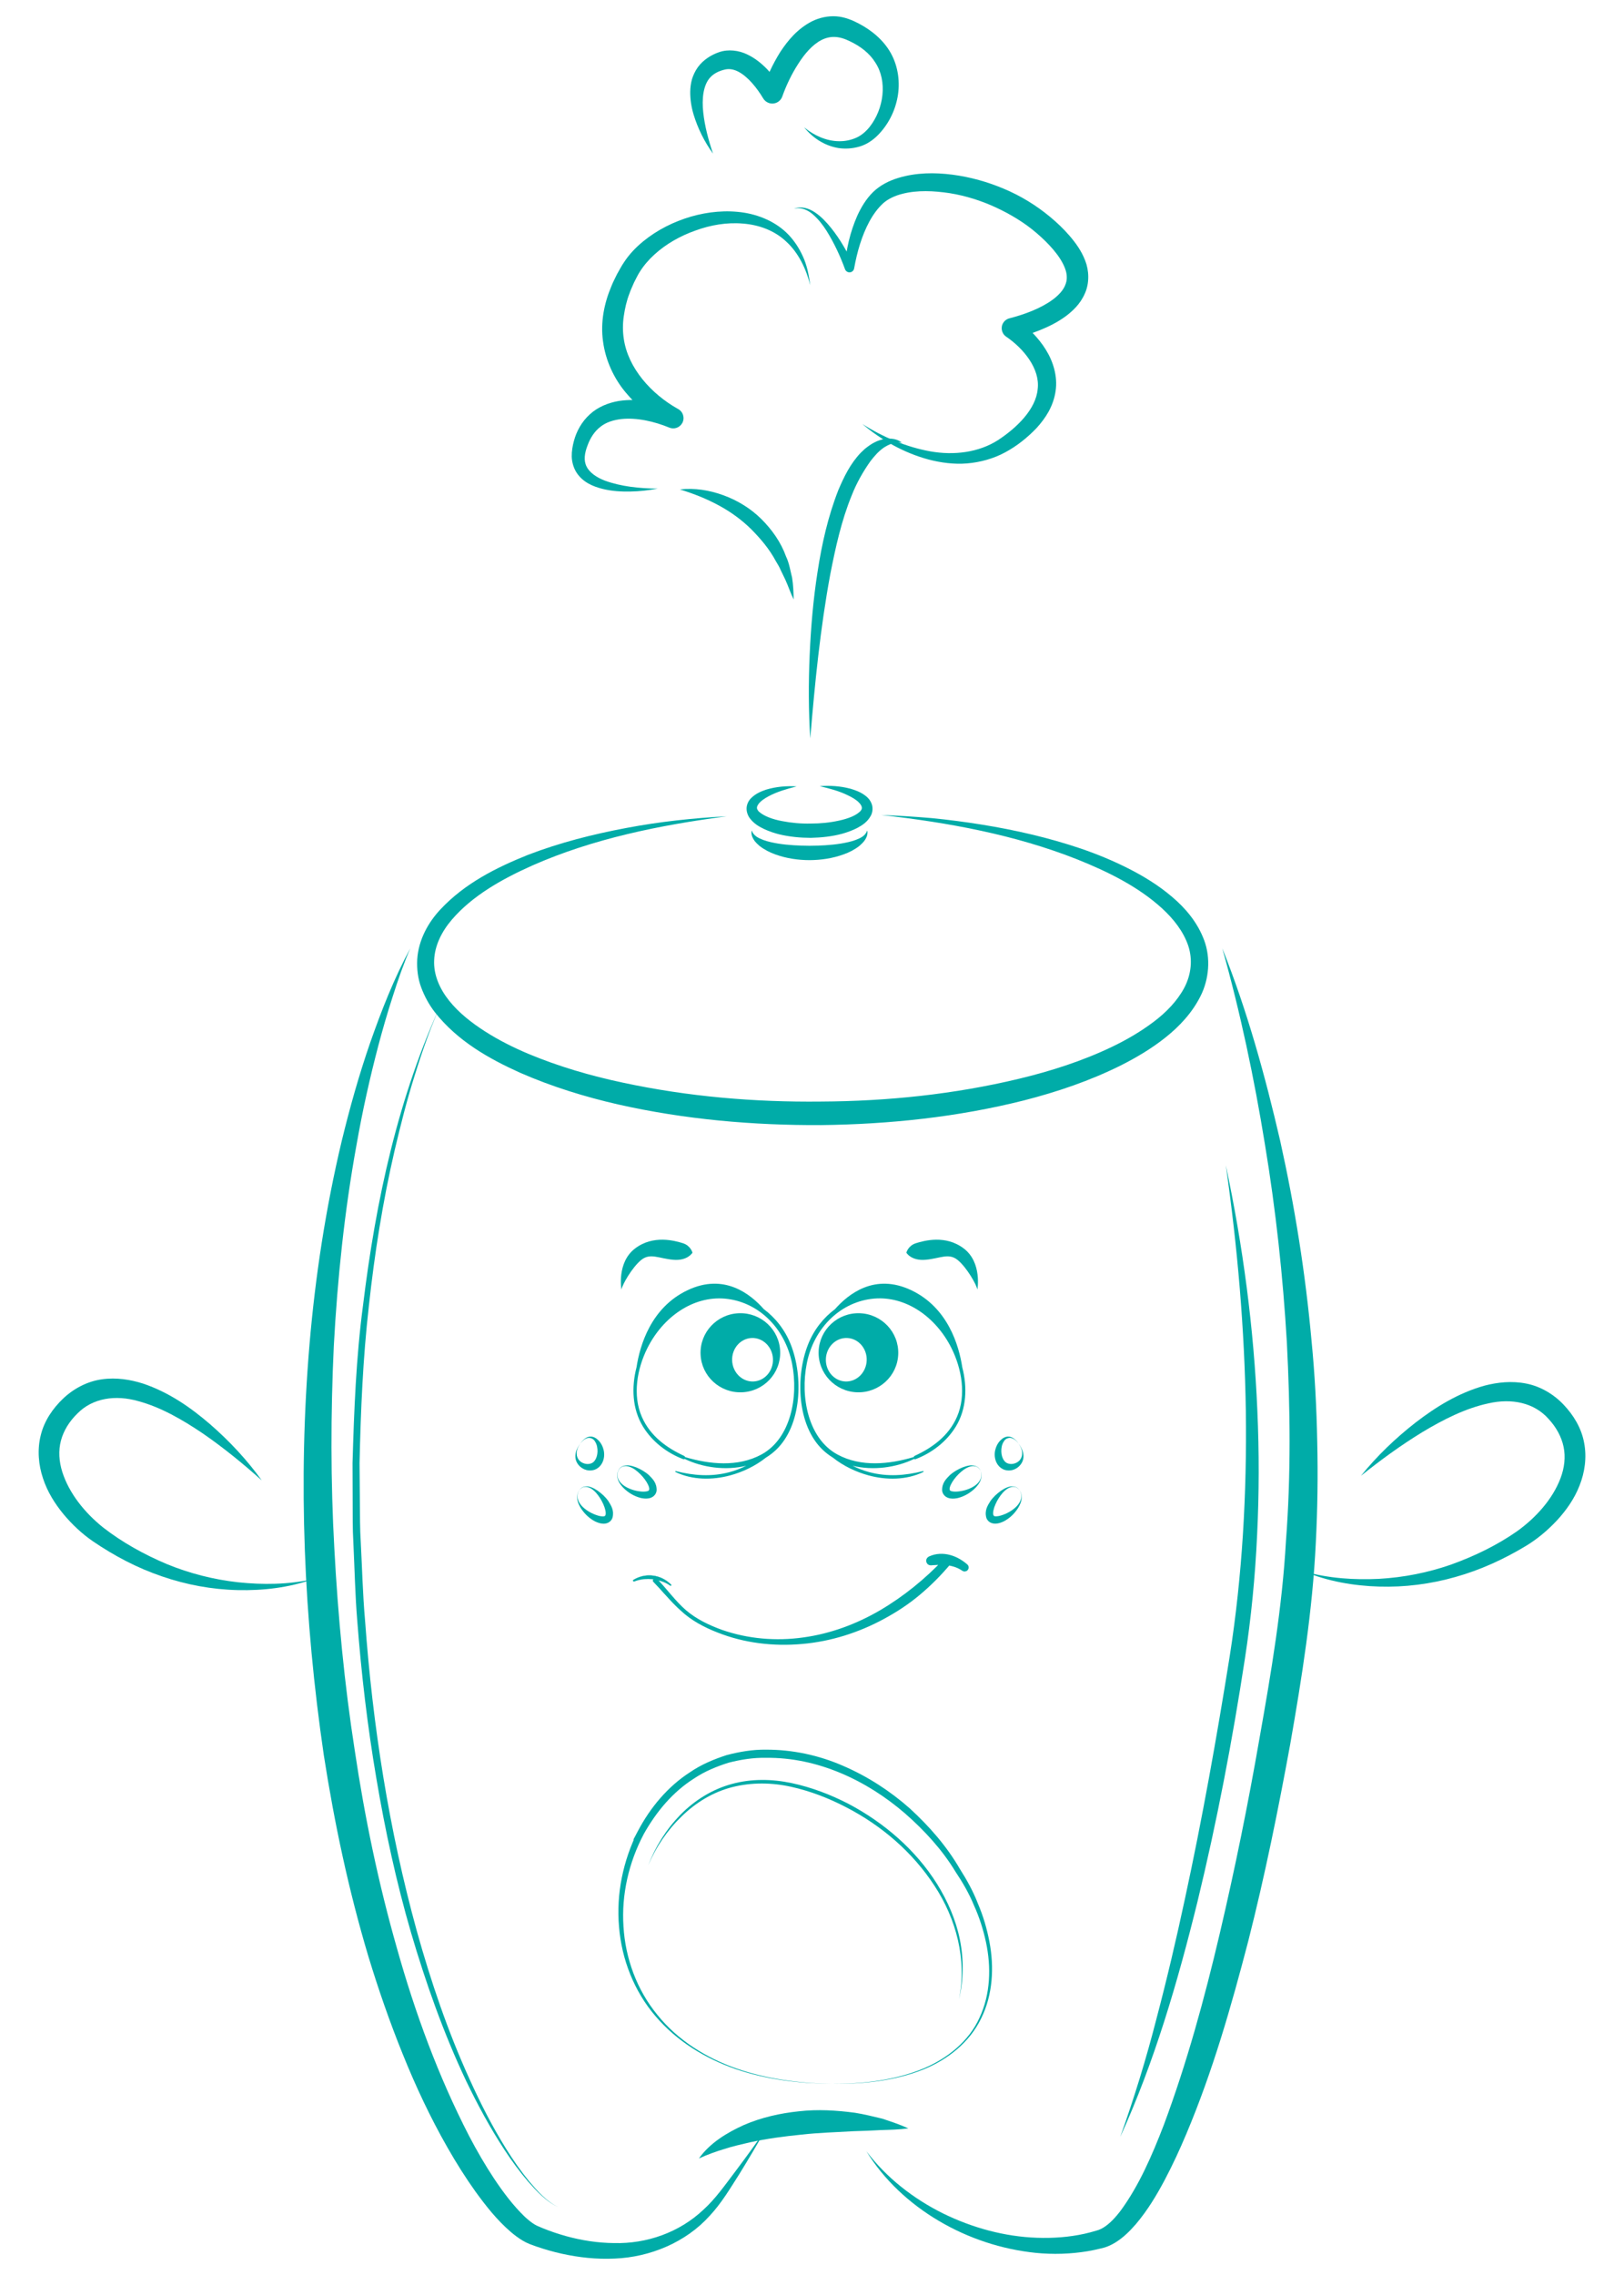 <?xml version="1.0" encoding="utf-8"?>
<!-- Generator: Adobe Illustrator 23.1.0, SVG Export Plug-In . SVG Version: 6.00 Build 0)  -->
<svg version="1.1" id="Layer_1" xmlns="http://www.w3.org/2000/svg" xmlns:xlink="http://www.w3.org/1999/xlink" x="0px" y="0px"
	 viewBox="0 0 500 700" style="enable-background:new 0 0 500 700;" xml:space="preserve">
<style type="text/css">
	.st0{fill:#00ACA8;}
</style>
<g>
	<path class="st0" d="M202.5,150.35c-2.76,0.51-5.58,0.85-8.43,0.89c-2.85,0.05-5.73-0.1-8.62-0.83c-2.81-0.72-5.97-1.97-7.93-4.98
		c-0.95-1.47-1.44-3.25-1.49-4.94c-0.03-1.68,0.26-3.31,0.66-4.78c0.78-2.98,2.42-5.99,4.93-8.24c2.49-2.29,5.74-3.55,8.87-4.09
		c3.15-0.48,6.27-0.37,9.25,0.08c3.03,0.47,5.82,1.15,8.82,2.29l-2.65,5.77c-2.72-1.42-4.91-2.95-7.15-4.73
		c-2.19-1.77-4.23-3.76-6.06-5.96c-3.69-4.37-6.27-9.93-7.04-15.79c-0.84-5.87,0.37-11.78,2.56-16.94c0.51-1.32,1.18-2.54,1.78-3.8
		c0.72-1.22,1.28-2.39,2.14-3.63c1.62-2.48,3.65-4.57,5.84-6.37c4.39-3.59,9.44-6.09,14.74-7.65c5.3-1.52,10.92-2.08,16.41-1.21
		c5.45,0.88,10.82,3.4,14.4,7.63c1.79,2.08,3.15,4.47,4.14,6.95c0.97,2.5,1.44,5.13,1.79,7.72c-1.29-5.08-3.62-9.92-7.32-13.34
		c-3.64-3.49-8.53-5.24-13.43-5.61c-4.93-0.42-9.95,0.44-14.61,2.15c-4.67,1.65-9.08,4.14-12.64,7.4c-1.78,1.62-3.33,3.44-4.53,5.37
		c-0.62,0.93-1.14,2.16-1.72,3.21c-0.47,1.13-1.03,2.23-1.41,3.38c-0.89,2.27-1.4,4.61-1.74,6.93c-0.35,2.32-0.36,4.65-0.02,6.92
		c1.27,9.08,8.48,17.08,16.67,21.66l0.11,0.06c1.53,0.86,2.08,2.79,1.22,4.32c-0.79,1.42-2.52,1.99-3.98,1.38
		c-4.57-1.89-10.02-3.15-14.8-2.63c-2.38,0.29-4.63,0.96-6.39,2.37c-1.78,1.36-3.12,3.38-3.97,5.73c-0.92,2.36-1.27,4.65-0.29,6.54
		c0.94,1.9,3.16,3.36,5.61,4.3C191.23,149.72,196.91,150.28,202.5,150.35"/>
	<path class="st0" d="M265.52,130.48c6.45,4.09,13.59,7.08,20.89,8.4c7.29,1.29,14.87,0.37,20.87-3.46
		c5.81-3.82,11.68-9.51,12.21-15.76c0.73-6.16-4.26-12.36-9.72-16.08c-1.43-0.98-1.8-2.92-0.82-4.36c0.45-0.65,1.09-1.08,1.8-1.27
		l0.1-0.02c4.58-1.19,9.49-2.99,13.15-5.65c1.82-1.32,3.31-2.9,3.96-4.54c0.34-0.82,0.52-1.64,0.48-2.51
		c0.01-0.87-0.21-1.79-0.57-2.73c-1.45-3.79-5.06-7.64-8.74-10.8c-3.73-3.2-8.02-5.78-12.52-7.87c-4.51-2.09-9.32-3.6-14.21-4.39
		c-4.87-0.74-9.93-0.98-14.5,0.18c-2.28,0.56-4.39,1.52-5.96,2.9c-1.67,1.52-3.1,3.48-4.27,5.64c-2.34,4.32-3.78,9.36-4.67,14.29
		l-0.03,0.16c-0.14,0.79-0.9,1.32-1.69,1.17c-0.53-0.1-0.94-0.47-1.11-0.93c-1.47-4.05-3.36-8.09-5.66-11.79
		c-1.17-1.84-2.51-3.58-4.13-5c-1.58-1.41-3.76-2.45-5.97-1.81c2.1-0.94,4.64-0.18,6.5,1.1c1.93,1.28,3.5,2.98,4.94,4.75
		c1.43,1.78,2.71,3.66,3.86,5.62c1.16,1.96,2.22,3.94,3.2,6.05l-2.83,0.4c0.44-5.46,1.63-10.73,3.89-15.85
		c1.17-2.53,2.64-5.03,4.76-7.15c2.27-2.22,5.04-3.57,7.8-4.41c5.56-1.69,11.24-1.71,16.72-1.01c5.49,0.72,10.83,2.21,15.91,4.37
		c5.09,2.14,9.87,5.06,14.16,8.62c2.14,1.78,4.18,3.72,6.01,5.85c1.85,2.16,3.64,4.6,4.79,7.62c1.17,2.95,1.36,6.89-0.11,10.09
		c-1.39,3.24-3.8,5.49-6.19,7.22c-2.43,1.74-5.01,3-7.61,4.05c-2.63,1.06-5.19,1.85-8.07,2.45l1.07-5.65
		c1.88,1.33,3.34,2.64,4.82,4.17c1.44,1.51,2.79,3.16,3.92,4.99c2.27,3.61,3.74,8.23,3.05,12.79c-0.32,2.26-1.1,4.39-2.14,6.31
		c-1.06,1.91-2.36,3.58-3.76,5.12c-2.89,2.99-5.98,5.47-9.64,7.44c-3.62,1.96-7.67,3.05-11.7,3.4c-4.05,0.33-8.06-0.21-11.87-1.2
		C278.24,139.33,271.37,135.41,265.52,130.48"/>
	<path class="st0" d="M249.46,227.19c-0.54-8.53-0.55-17.09-0.18-25.63c0.37-8.55,1.1-17.1,2.43-25.6c1.3-8.5,3.19-16.97,6.4-25.17
		c1.72-4.03,3.69-8.14,6.91-11.49l1.27-1.2c0.44-0.38,0.95-0.71,1.41-1.06c0.98-0.67,2.04-1.24,3.19-1.61
		c2.26-0.76,4.97-0.68,6.75,0.75c-2.21-0.24-4.07,0.58-5.62,1.61c-1.55,1.09-2.82,2.55-4.01,4.09c-2.27,3.2-4.29,6.73-5.79,10.57
		c-3.13,7.64-4.96,15.91-6.58,24.18C252.55,193.24,250.89,210.19,249.46,227.19"/>
	<path class="st0" d="M219.52,47.27c-2.61-3.62-4.65-7.66-5.99-12.07c-0.66-2.22-1.05-4.56-1.02-7.04c0.02-1.24,0.19-2.52,0.54-3.8
		c0.4-1.27,0.98-2.53,1.8-3.67c1.66-2.28,4.15-3.84,6.61-4.66c2.81-0.96,6.07-0.5,8.51,0.68c2.5,1.16,4.48,2.81,6.19,4.56
		c1.73,1.81,3.1,3.63,4.44,5.87l-5.88,0.58c1.42-4.19,3.16-7.95,5.48-11.68c2.38-3.61,5.34-7.21,9.83-9.5
		c2.24-1.1,4.9-1.7,7.49-1.51c2.57,0.18,5.02,1.23,6.88,2.21c3.92,2.06,7.67,5.09,9.94,9.24c2.26,4.14,2.82,9.01,2.01,13.4
		c-0.82,4.41-2.9,8.48-6.02,11.66c-1.55,1.58-3.5,2.93-5.75,3.57c-2.12,0.61-4.38,0.76-6.52,0.43c-4.31-0.73-7.95-3.22-10.48-6.36
		c3.09,2.56,6.93,4.23,10.67,4.27c1.87,0.04,3.7-0.33,5.37-1.07c1.57-0.69,2.92-1.86,4.06-3.25c4.51-5.66,5.56-14.2,1.84-19.85
		c-1.76-2.88-4.61-5.05-7.85-6.58c-3.31-1.64-6-1.77-8.77-0.38c-2.74,1.41-5.17,4.21-7.13,7.31c-2,3.07-3.71,6.65-4.92,10.06
		c-0.6,1.7-2.46,2.59-4.16,1.99c-0.75-0.26-1.34-0.78-1.72-1.41c-1.91-3.2-4.66-6.64-7.6-8.19c-1.48-0.77-2.88-1.02-4.31-0.65
		c-1.74,0.43-3.24,1.16-4.34,2.33c-2.23,2.35-2.67,6.7-2.2,10.83C216.97,38.81,218.11,43.06,219.52,47.27"/>
	<path class="st0" d="M209.33,150.6c4.47-0.52,9.08,0.21,13.37,1.78c4.31,1.56,8.38,4.03,11.69,7.31c3.29,3.27,6.05,7.17,7.6,11.5
		c1,2.07,1.33,4.38,1.88,6.55c0.36,2.23,0.45,4.5,0.48,6.72c-1-2.05-1.65-4.12-2.56-6.09l-1.4-2.9c-0.42-0.98-0.95-1.9-1.51-2.79
		c-1.98-3.73-4.69-6.91-7.57-9.82c-2.93-2.9-6.3-5.35-10.01-7.35C217.59,153.5,213.6,151.9,209.33,150.6"/>
	<path class="st0" d="M271.33,250.77c5.18,0.2,10.37,0.51,15.55,0.96c5.17,0.51,10.33,1.18,15.47,2.01
		c10.28,1.66,20.49,4,30.43,7.36c4.97,1.7,9.85,3.71,14.58,6.1c4.73,2.39,9.31,5.19,13.46,8.72c4.14,3.48,7.88,7.88,9.92,13.38
		c2.06,5.51,1.5,12.01-1.11,17.18c-2.6,5.19-6.53,9.35-10.79,12.74c-4.28,3.41-8.93,6.16-13.7,8.57
		c-9.57,4.77-19.64,8.17-29.85,10.79c-20.46,5.15-41.47,7.35-62.43,7.6c-20.97,0.11-42-1.72-62.55-6.35
		c-10.26-2.35-20.4-5.47-30.15-9.74c-9.64-4.34-19.3-9.77-26.31-18.68c-1.72-2.24-3.13-4.78-4.15-7.52
		c-1.04-2.74-1.4-5.77-1.24-8.71c0.38-5.97,3.36-11.32,7.1-15.32c7.58-8.11,17.29-12.93,27-16.83c9.82-3.77,19.99-6.34,30.22-8.26
		c10.23-1.95,20.59-3.05,30.95-3.6c-20.52,2.71-41.04,6.84-59.82,15.13c-9.26,4.13-18.43,9.25-24.79,16.67
		c-3.15,3.67-5.3,8.03-5.45,12.48c-0.22,4.47,1.69,8.81,4.64,12.49c2.96,3.69,6.88,6.77,11.04,9.43c4.18,2.67,8.68,4.93,13.33,6.89
		c9.32,3.89,19.14,6.76,29.12,8.87c19.96,4.29,40.52,6.04,61,5.81c20.48-0.1,41.01-2.24,60.84-6.99c9.9-2.37,19.64-5.5,28.71-9.84
		c4.52-2.17,8.86-4.7,12.77-7.65c3.92-2.93,7.33-6.47,9.49-10.51c2.13-4.04,2.66-8.66,1.22-12.98c-1.46-4.31-4.49-8.23-8.12-11.53
		c-7.33-6.67-16.68-11.27-26.14-15.05C312.46,256.84,291.9,253.07,271.33,250.77"/>
	<path class="st0" d="M267,255.54c0.23,0.87-0.05,1.87-0.55,2.68c-0.49,0.85-1.2,1.46-1.9,2.09c-1.47,1.14-3.12,1.98-4.82,2.58
		c-3.39,1.23-6.96,1.75-10.51,1.77c-3.55-0.01-7.12-0.54-10.51-1.76c-1.7-0.61-3.34-1.44-4.82-2.58c-0.7-0.63-1.42-1.24-1.9-2.09
		c-0.5-0.81-0.78-1.81-0.55-2.68c0.6,1.68,2.11,2.33,3.54,2.89c1.47,0.55,3.04,0.86,4.62,1.13c3.17,0.5,6.39,0.64,9.62,0.67
		c3.23-0.02,6.45-0.17,9.62-0.67c1.57-0.27,3.15-0.58,4.62-1.13C264.9,257.88,266.41,257.23,267,255.54"/>
	<path class="st0" d="M252.38,241.9c3.12-0.25,6.3-0.05,9.45,0.78c1.56,0.46,3.14,1.02,4.62,2.16c0.74,0.54,1.46,1.34,1.89,2.43
		c0.44,1.08,0.37,2.48-0.13,3.53c-1.04,2.05-2.66,3.07-4.17,3.9c-1.54,0.81-3.12,1.37-4.72,1.83c-3.2,0.87-6.44,1.19-9.68,1.27
		c-3.24-0.01-6.48-0.31-9.69-1.07c-1.6-0.39-3.18-0.94-4.74-1.66c-1.54-0.74-3.11-1.64-4.37-3.32c-0.62-0.85-1.07-2.05-0.97-3.28
		c0.11-1.23,0.74-2.28,1.43-2.94c1.41-1.37,2.99-2.02,4.54-2.55c3.14-0.95,6.31-1.2,9.44-1.01c-3.02,0.78-6.01,1.62-8.61,3.02
		c-1.27,0.67-2.51,1.51-3.18,2.45c-0.67,1.01-0.52,1.46,0.08,2.21c1.54,1.49,4.51,2.51,7.29,3.01c2.84,0.55,5.79,0.81,8.74,0.74
		c2.94,0.01,5.89-0.28,8.7-0.9c1.4-0.3,2.78-0.7,4.02-1.24c1.22-0.54,2.34-1.28,2.81-1.98c0.21-0.34,0.26-0.59,0.19-0.97
		c-0.08-0.36-0.34-0.84-0.79-1.29c-0.84-0.93-2.14-1.66-3.45-2.29C258.41,243.4,255.42,242.62,252.38,241.9"/>
	<path class="st0" d="M126.32,291.8c-2.09,4.81-3.8,9.77-5.39,14.75c-1.61,4.97-3.07,9.99-4.41,15.04
		c-2.66,10.1-4.93,20.28-6.73,30.55c-3.74,20.51-5.89,41.26-7.02,62.03c-0.97,20.79-0.99,41.61,0.17,62.38
		c1.12,20.77,3.08,41.51,6.28,62.04c3.06,20.54,7.29,40.91,12.98,60.83c5.59,19.93,12.77,39.48,22.2,57.75
		c2.38,4.55,4.95,8.99,7.76,13.23c2.81,4.21,5.9,8.3,9.34,11.61c0.86,0.81,1.76,1.55,2.63,2.14c0.45,0.3,0.84,0.52,1.27,0.73
		l1.72,0.73c2.31,0.94,4.7,1.74,7.12,2.42c4.84,1.34,9.85,2.11,14.84,2.15c9.99,0.25,20.02-3.23,27.45-10.23
		c3.76-3.39,6.75-7.71,9.92-11.89c3.15-4.18,6.24-8.42,9.21-12.74c-2.56,4.58-5.24,9.09-8,13.57c-2.82,4.39-5.49,8.99-9.23,12.97
		c-7.29,8.08-18.29,12.67-29.23,13.09c-5.49,0.26-10.96-0.33-16.29-1.51c-2.66-0.6-5.29-1.34-7.88-2.24l-1.94-0.71
		c-0.77-0.31-1.54-0.69-2.2-1.09c-1.34-0.81-2.51-1.7-3.61-2.63c-4.33-3.73-7.68-8.02-10.86-12.39c-3.14-4.39-5.99-8.93-8.64-13.58
		c-5.31-9.28-9.83-18.94-13.8-28.79c-3.99-9.85-7.47-19.88-10.56-30.02c-6.08-20.31-10.48-41.07-13.73-61.95
		c-6.13-41.82-7.97-84.26-4.4-126.37c1.79-21.04,5.01-41.96,9.89-62.48c2.49-10.25,5.34-20.41,8.79-30.36
		C117.46,310.88,121.32,301.04,126.32,291.8"/>
	<path class="st0" d="M136.29,307.86c-3.42,7.34-6.11,15-8.51,22.72c-2.46,7.71-4.43,15.56-6.29,23.43
		c-3.66,15.75-6.18,31.75-7.92,47.82c-1.84,16.06-2.51,32.23-2.87,48.38l0.1,12.12c0.04,4.04,0.01,8.08,0.27,12.12
		c0.43,8.07,0.61,16.15,1.33,24.21c2.34,32.23,7.34,64.33,15.93,95.49c4.34,15.56,9.55,30.91,16.25,45.62
		c3.33,7.36,7,14.58,11.27,21.44c2.14,3.43,4.45,6.75,7,9.88c2.59,3.06,5.32,6.2,8.98,8c-3.71-1.72-6.54-4.81-9.21-7.81
		c-2.64-3.08-5.04-6.36-7.27-9.75c-4.45-6.79-8.32-13.95-11.84-21.26c-6.95-14.68-12.38-30.04-16.96-45.61
		c-4.54-15.59-7.98-31.49-10.68-47.49c-2.73-16-4.62-32.14-5.86-48.32c-0.68-8.09-0.83-16.21-1.22-24.31
		c-0.24-4.05-0.2-8.11-0.21-12.17l-0.04-12.17c0.47-16.22,1.09-32.46,3.23-48.56C115.69,369.47,122.57,337.28,136.29,307.86"/>
	<path class="st0" d="M376.32,291.79c7.67,19.17,13.18,39.15,17.84,59.3c4.49,20.2,7.76,40.7,9.63,61.37
		c1.02,10.33,1.56,20.71,1.76,31.1c0.24,10.39,0.1,20.8-0.44,31.19c-1,20.82-4.29,41.5-7.85,61.78
		c-3.72,20.34-7.83,40.62-12.94,60.71c-5.22,20.04-10.93,40.04-19.06,59.32c-2.03,4.82-4.23,9.59-6.7,14.26
		c-2.49,4.67-5.23,9.26-8.81,13.49c-1.82,2.09-3.81,4.14-6.46,5.76c-0.66,0.4-1.37,0.77-2.13,1.08c-0.76,0.32-1.62,0.55-2.22,0.68
		c-1.32,0.34-2.65,0.6-3.98,0.84c-5.34,0.89-10.75,1.05-16.06,0.52c-10.61-1.09-20.84-4.51-29.87-9.85
		c-9.02-5.32-16.89-12.63-22.29-21.43c6.23,8.23,14.51,14.62,23.55,19.12c9.07,4.46,18.99,7.16,28.93,7.51
		c4.96,0.18,9.92-0.18,14.69-1.23c1.19-0.28,2.37-0.57,3.53-0.93c0.65-0.18,1.03-0.31,1.45-0.52c0.42-0.2,0.85-0.44,1.27-0.74
		c1.71-1.15,3.31-2.89,4.75-4.76c5.72-7.73,9.81-17.19,13.43-26.59c7.08-19.01,12.49-38.79,17.17-58.7
		c4.68-19.93,8.77-40.02,12.27-60.23c3.6-20.26,6.99-40.31,8.14-60.66c1.56-20.32,1.33-40.76,0.28-61.17
		c-1.2-20.4-3.41-40.79-6.77-61.02C386.14,331.76,381.91,311.63,376.32,291.79"/>
	<path class="st0" d="M377.41,358.57c5.28,24.81,8.63,50.1,9.71,75.54c0.56,12.72,0.55,25.47-0.08,38.2
		c-0.59,12.73-1.82,25.45-3.76,38.06c-3.84,25.12-8.6,50.1-14.61,74.81c-6.08,24.65-13.23,49.21-23.77,72.34
		c4.28-11.95,8-24.05,11.14-36.31c3.23-12.23,6.12-24.55,8.77-36.92c5.36-24.72,9.79-49.66,13.79-74.64
		c3.9-24.9,5.3-50.18,4.97-75.43C383.19,408.95,381,383.68,377.41,358.57"/>
	<path class="st0" d="M215.18,664.15c3.39-4.78,8.62-7.94,13.91-10.33c5.38-2.31,11.13-3.6,16.89-4.19
		c5.77-0.66,11.57-0.3,17.24,0.45c2.83,0.44,5.62,1.16,8.39,1.81c2.73,0.91,5.44,1.8,8.06,3c-2.9,0.38-5.7,0.44-8.49,0.52
		c-2.79,0.16-5.55,0.27-8.28,0.34c-5.47,0.32-10.87,0.46-16.19,1.06c-5.33,0.54-10.62,1.23-15.86,2.38
		c-2.59,0.62-5.25,1.18-7.83,2.04C220.38,662.01,217.81,662.95,215.18,664.15"/>
	<path class="st0" d="M195.33,486.6c1.82-0.73,3.9-0.94,5.9-0.69c-0.25,0.19-0.36,0.49-0.1,0.76c4.45,4.55,8.05,9.49,13.98,12.78
		c12.09,6.69,27.44,7.81,41.38,4.11c7.05-1.87,13.66-5,19.56-8.84c6.18-4.02,11.22-8.81,15.74-14.18c0-0.01,0.01-0.01,0.01-0.02
		c1.82,0.25,3.55,0.8,5.06,1.85c0.14,0.1,0.29-0.08,0.18-0.18c-2.62-2.33-6.77-3.98-10.55-2.24c-0.31,0.14-0.25,0.56,0.14,0.53
		c1.6-0.14,3.23-0.18,4.79,0c-5.2,5.46-11.36,10.55-18.01,14.67c-11.76,7.29-26.1,11.22-40.34,9.32
		c-7.09-0.95-14.04-3.29-19.65-7.07c-4.54-3.05-7.39-7.49-10.99-11.28c1.45,0.32,2.82,0.9,3.94,1.71c0.13,0.1,0.34-0.07,0.23-0.18
		c-2.88-3.02-7.58-3.93-11.59-1.54C194.7,486.29,194.97,486.74,195.33,486.6"/>
	<path class="st0" d="M195.33,486.6c-0.18,0.08-0.41-0.03-0.45-0.22c-0.05-0.22,0.2-0.32,0.35-0.4c0.33-0.19,0.67-0.37,1.02-0.51
		c0.7-0.31,1.44-0.52,2.19-0.64c1.51-0.25,3.08-0.1,4.52,0.4c0.73,0.24,1.41,0.6,2.06,1.01c0.32,0.21,0.63,0.44,0.92,0.69
		c0.15,0.12,0.29,0.25,0.43,0.39l0.21,0.2c0.05,0.02,0.21,0.21,0.08,0.33c-0.08,0.11-0.28,0.1-0.35,0.02l-0.23-0.16l-0.48-0.3
		c-0.33-0.19-0.67-0.36-1.01-0.51c-0.69-0.3-1.42-0.53-2.15-0.69l0.09-0.16c2.96,3.09,5.44,6.6,8.66,9.39
		c3.22,2.76,7.13,4.62,11.1,6.06c8.01,2.79,16.67,3.51,25.02,2.33c8.37-1.14,16.41-4.13,23.66-8.37
		c7.26-4.26,13.87-9.65,19.66-15.76l0.69,1.91c-0.88-0.09-1.79-0.12-2.7-0.09l-1.37,0.08l-0.34,0.03l-0.24,0.02
		c-0.19,0.01-0.47-0.02-0.74-0.16c-0.61-0.26-0.94-1.14-0.7-1.7c0.1-0.29,0.28-0.52,0.48-0.68c0.1-0.08,0.2-0.14,0.31-0.19l0.1-0.04
		c2-0.93,4.32-0.98,6.36-0.43c1.02,0.27,2,0.68,2.9,1.19c0.45,0.26,0.89,0.54,1.31,0.84l0.62,0.47l0.3,0.25l0.15,0.13
		c0.06,0.07-0.05-0.07,0.21,0.21c0.19,0.22,0.3,0.61,0.25,0.94c-0.13,0.65-0.59,0.99-1.15,1.05c-0.28,0.02-0.56-0.07-0.74-0.18
		l-0.12-0.08l-0.26-0.17l-0.55-0.32c-0.37-0.2-0.76-0.37-1.17-0.53c-0.81-0.3-1.66-0.5-2.54-0.63l1.05-0.48
		c-3.02,3.59-6.04,6.63-9.49,9.53c-3.41,2.88-7.16,5.33-11.06,7.44c-7.8,4.24-16.44,6.98-25.27,7.73
		c-8.8,0.79-17.81-0.27-26.01-3.53c-4.09-1.59-8.06-3.69-11.29-6.71c-1.64-1.47-3.14-3.08-4.61-4.7l-2.21-2.44l-1.12-1.2l-0.57-0.6
		c-0.22-0.23-0.09-0.61,0.15-0.76l0.01,0.06C199.24,485.69,197.19,485.87,195.33,486.6 M195.33,486.6c1.86-0.75,3.92-0.96,5.9-0.72
		l0.09,0.01l-0.07,0.05c-0.22,0.15-0.32,0.46-0.13,0.66l0.57,0.59l1.14,1.19l2.24,2.41c1.5,1.6,3.01,3.2,4.65,4.64
		c3.24,2.97,7.2,5,11.28,6.54c8.2,3.07,17.16,3.83,25.78,2.83c8.66-0.98,17.02-3.89,24.53-8.24c3.76-2.16,7.31-4.66,10.6-7.46
		c3.25-2.77,6.37-6.04,8.99-9.18l0.46-0.55l0.59,0.08c1.01,0.13,2.02,0.36,3,0.71c0.49,0.18,0.98,0.39,1.45,0.63
		c0.23,0.12,0.46,0.25,0.69,0.39l0.34,0.22c0,0,0.11,0.07,0.03,0.02c-0.13-0.08-0.35-0.16-0.57-0.14c-0.44,0.05-0.79,0.3-0.9,0.83
		c-0.05,0.27,0.05,0.6,0.2,0.77c0.22,0.23,0.06,0.06,0.08,0.09l-0.12-0.1l-0.25-0.21l-0.52-0.39c-0.36-0.25-0.72-0.48-1.1-0.69
		c-0.76-0.42-1.56-0.74-2.38-0.95c-1.64-0.42-3.35-0.33-4.83,0.35l-0.06,0.02c0.05-0.02,0.1-0.05,0.16-0.1
		c0.11-0.08,0.21-0.22,0.27-0.4c0.16-0.34-0.07-0.94-0.46-1.1c-0.17-0.09-0.32-0.09-0.39-0.09c-0.06,0.01,0.09-0.01,0.12-0.01
		l0.37-0.03l1.48-0.07c0.99-0.02,2,0.01,3.01,0.13l2.29,0.27l-1.59,1.65c-6.01,6.2-12.81,11.63-20.31,15.93
		c-7.55,4.22-15.91,7.02-24.49,7.96c-8.56,0.97-17.37-0.01-25.4-3.06c-4-1.55-7.84-3.59-11.1-6.4c-3.22-2.86-5.67-6.4-8.58-9.5
		l-0.22-0.23l0.31,0.07c0.75,0.17,1.48,0.41,2.18,0.72c0.35,0.16,0.69,0.33,1.02,0.53l0.49,0.31c0.17,0.1,0.31,0.28,0.4,0.17
		c-0.78-0.97-2.24-1.95-3.62-2.42c-1.42-0.51-2.98-0.68-4.48-0.44c-0.75,0.11-1.49,0.31-2.19,0.61c-0.36,0.14-0.69,0.31-1.03,0.5
		c-0.15,0.08-0.39,0.17-0.35,0.39C194.92,486.57,195.15,486.68,195.33,486.6"/>
	<path class="st0" d="M294.64,435.94L294.64,435.94c-2.61,5.99-7.75,9.59-13.03,12.02c-0.16,0.07-0.25,0.21-0.28,0.36
		c-7.52,2.24-16.24,3.16-23.51-0.79c-9.03-4.9-11.46-17.72-9.43-27.99c2.22-11.21,10.66-19.1,20.71-19.97
		c9.8-0.85,19.06,5.64,23.85,15.26C296.09,421.13,297.55,429.26,294.64,435.94 M296.26,420.67c-1.01-6.62-4.39-18.31-15.68-23.67
		c-11.28-5.36-19.39,1.16-23.5,5.81c-3.56,2.65-6.5,6.34-8.29,10.85c-3.95,9.95-3.39,24.96,4.54,32.47c0.96,0.91,2,1.69,3.1,2.37
		c3.31,2.64,7.26,4.46,11.01,5.47c5.52,1.49,11.58,1.46,16.82-1.04c0.15-0.07,0.09-0.33-0.08-0.29c-5.49,1.4-11.01,1.81-16.54,0.33
		c-1.83-0.49-3.54-1.16-5.16-1.98c6.34,1.57,13.46,0.57,18.99-2.1c0.1,0.1,0.25,0.15,0.42,0.08c4.85-1.84,9.5-5.27,12.43-10.09
		C297.59,433.49,297.86,426.84,296.26,420.67z"/>
	<path class="st0" d="M260.32,425.07L260.32,425.07c-3.47-0.12-6.18-3.21-6.05-6.91c0.13-3.69,3.04-6.59,6.52-6.47
		c3.47,0.12,6.18,3.21,6.05,6.91C266.7,422.29,263.79,425.19,260.32,425.07 M264.72,404.07c-6.77-0.23-12.45,5.02-12.68,11.74
		c-0.23,6.72,5.07,12.36,11.83,12.59c6.77,0.23,12.45-5.02,12.68-11.74C276.79,409.94,271.49,404.31,264.72,404.07z"/>
	<path class="st0" d="M301.93,452.67c0.39,0.88,0.32,1.9-0.02,2.8c-0.36,0.9-0.97,1.7-1.66,2.4c-1.41,1.39-3.16,2.48-5.19,3.02
		l0.22-1.89h0l-0.22,1.9c-0.8,0.17-1.65,0.31-2.62,0.13c-0.48-0.1-1.03-0.3-1.52-0.73c-0.51-0.45-0.8-1.1-0.85-1.66
		c-0.09-2.33,1.21-3.56,2.3-4.68c1.17-1.09,2.56-1.86,3.97-2.45c1.4-0.53,3.06-0.99,4.44-0.25l-0.04,0l0.04,0
		C301.35,451.55,301.73,452.09,301.93,452.67 M301.93,452.67c-0.23-0.57-0.63-1.08-1.18-1.35l0.04,0l-0.04,0
		c-1.39-0.59-2.88,0.12-4.02,0.89c-1.17,0.86-2.16,1.86-2.99,2.98c-0.79,1.05-1.49,2.42-1.36,3.13c0.04,0.17,0.07,0.24,0.12,0.28
		c0.06,0.06,0.21,0.17,0.45,0.23c0.48,0.12,1.13,0.17,1.79,0.11l-0.22,1.9l0,0l-2.98-1.65l3.2-0.25c1.7-0.13,3.53-0.63,5.09-1.6
		c0.77-0.49,1.48-1.13,1.92-1.95C302.21,454.59,302.26,453.56,301.93,452.67"/>
	<path class="st0" d="M313.92,458.58c0.58,0.77,0.73,1.78,0.6,2.74c-0.15,0.96-0.57,1.88-1.09,2.71c-1.07,1.67-2.53,3.12-4.4,4.09
		l-0.21-1.9l0.21,1.9c-0.74,0.34-1.54,0.67-2.53,0.7c-0.49,0-1.07-0.07-1.64-0.38c-0.59-0.33-1.02-0.89-1.19-1.43
		c-0.6-2.25,0.39-3.74,1.21-5.07c0.9-1.32,2.09-2.38,3.33-3.27c1.25-0.82,2.77-1.63,4.28-1.23l-0.04,0.01l0.04-0.01
		C313.11,457.62,313.6,458.07,313.92,458.58 M313.92,458.58c-0.35-0.5-0.85-0.91-1.44-1.06l0.04-0.01l-0.04,0.01
		c-1.48-0.27-2.78,0.75-3.73,1.76c-0.95,1.09-1.7,2.29-2.26,3.56c-0.54,1.2-0.92,2.69-0.64,3.35c0.08,0.15,0.12,0.21,0.17,0.25
		c0.07,0.05,0.25,0.12,0.49,0.12c0.5,0.01,1.14-0.08,1.77-0.29l0.21,1.9l0,0l-3.27-0.95l3.06-0.95c1.63-0.5,3.3-1.39,4.61-2.68
		c0.64-0.65,1.2-1.42,1.44-2.33C314.62,460.39,314.44,459.38,313.92,458.58"/>
	<path class="st0" d="M313.6,444.18c0.9,1.23,1.67,2.69,1.49,4.39c-0.18,1.7-1.58,3.29-3.42,3.76l0.28-1.77v0l-0.28,1.77
		c-0.74,0.19-1.57,0.18-2.36-0.06c-0.79-0.25-1.52-0.8-2.01-1.44c-0.97-1.28-1.2-2.89-0.97-4.29c0.28-1.4,0.9-2.72,2-3.64
		c0.49-0.47,1.17-0.8,1.86-0.87c0.7-0.05,1.35,0.17,1.87,0.54l0.01,0.13l-0.01-0.13C312.67,443.01,313.18,443.56,313.6,444.18
		 M313.6,444.18c-0.46-0.58-0.97-1.15-1.63-1.48l-0.01-0.13l0.01,0.13c-1.11-0.62-2.41-0.15-2.93,0.86
		c-0.61,0.9-0.79,2.08-0.75,3.12c0.04,1.05,0.32,2.04,0.87,2.74c0.47,0.68,1.23,1.03,2.21,1.04l-0.28,1.77l-2.39-1.71l2.67-0.06
		c1.17-0.03,2.59-0.68,3.11-2.04c0.27-0.66,0.28-1.44,0.11-2.18C314.42,445.49,314.01,444.83,313.6,444.18"/>
	<path class="st0" d="M279.05,385.44c0,0,0.54-2.17,2.97-2.92c2.43-0.75,9.11-2.67,14.75,1.66c5.64,4.33,4.15,12.62,4.15,12.62
		c-0.26-1.54-3.32-6.89-6.1-9.13c-2.78-2.23-5.35-0.45-9.83-0.05C280.52,388.02,279.05,385.44,279.05,385.44"/>
	<path class="st0" d="M199.3,414.84L199.3,414.84c4.8-9.62,14.05-16.1,23.85-15.26c10.04,0.87,18.48,8.76,20.71,19.97
		c2.03,10.26-0.4,23.09-9.43,27.99c-7.27,3.94-15.99,3.03-23.51,0.79c-0.03-0.15-0.12-0.28-0.28-0.36
		c-5.28-2.43-10.42-6.03-13.03-12.02C194.69,429.26,196.16,421.13,199.3,414.84 M197.92,438.88c2.93,4.82,7.57,8.25,12.43,10.09
		c0.18,0.07,0.32,0.02,0.42-0.08c5.53,2.67,12.64,3.67,18.99,2.1c-1.62,0.82-3.33,1.49-5.16,1.98c-5.53,1.48-11.06,1.08-16.54-0.33
		c-0.17-0.04-0.23,0.21-0.08,0.29c5.24,2.5,11.31,2.52,16.82,1.04c3.75-1.01,7.7-2.83,11.01-5.47c1.1-0.67,2.14-1.46,3.1-2.37
		c7.93-7.51,8.49-22.52,4.54-32.47c-1.79-4.51-4.73-8.2-8.29-10.85c-4.12-4.66-12.23-11.17-23.5-5.81
		c-11.29,5.36-14.67,17.05-15.68,23.67C194.38,426.84,194.65,433.49,197.92,438.88z"/>
	<path class="st0" d="M225.41,418.6L225.41,418.6c-0.13-3.69,2.58-6.79,6.05-6.91c3.47-0.12,6.39,2.78,6.52,6.47
		c0.13,3.69-2.58,6.79-6.05,6.91C228.46,425.19,225.54,422.29,225.41,418.6 M215.69,416.66c0.23,6.72,5.91,11.98,12.68,11.74
		c6.77-0.23,12.07-5.87,11.83-12.59c-0.23-6.72-5.91-11.98-12.68-11.74C220.75,404.31,215.45,409.94,215.69,416.66z"/>
	<path class="st0" d="M191.45,451.25L191.45,451.25l0.04,0L191.45,451.25c1.38-0.73,3.04-0.27,4.44,0.25
		c1.41,0.6,2.8,1.37,3.97,2.45c1.09,1.11,2.39,2.35,2.3,4.68c-0.05,0.56-0.34,1.21-0.85,1.66c-0.49,0.43-1.04,0.63-1.52,0.73
		c-0.97,0.18-1.82,0.04-2.62-0.13l-0.22-1.9l0.22,1.89c-2.03-0.54-3.78-1.63-5.19-3.02c-0.69-0.7-1.3-1.5-1.66-2.4
		c-0.34-0.9-0.41-1.92-0.02-2.8C190.52,452.09,190.9,451.55,191.45,451.25 M190.51,455.39c0.44,0.83,1.15,1.46,1.92,1.95
		c1.56,0.96,3.39,1.47,5.09,1.6l3.2,0.25l-2.98,1.65l0,0l-0.22-1.9c0.65,0.06,1.31,0.01,1.79-0.11c0.24-0.06,0.4-0.16,0.45-0.23
		c0.04-0.05,0.07-0.12,0.12-0.28c0.13-0.71-0.57-2.08-1.36-3.13c-0.82-1.11-1.82-2.12-2.99-2.98c-1.14-0.78-2.64-1.49-4.02-0.89
		l-0.04,0l0.04,0c-0.55,0.27-0.95,0.78-1.18,1.35C189.99,453.56,190.03,454.59,190.51,455.39z"/>
	<path class="st0" d="M179.74,457.45L179.74,457.45l0.04,0.01L179.74,457.45c1.51-0.41,3.03,0.4,4.28,1.23
		c1.24,0.89,2.44,1.95,3.33,3.27c0.82,1.33,1.81,2.82,1.22,5.07c-0.18,0.54-0.6,1.11-1.19,1.43c-0.57,0.32-1.15,0.39-1.64,0.38
		c-0.99-0.03-1.78-0.36-2.53-0.7l0.21-1.9h0l-0.21,1.9c-1.86-0.97-3.32-2.43-4.39-4.09c-0.52-0.84-0.94-1.75-1.09-2.71
		c-0.13-0.96,0.02-1.96,0.6-2.74C178.65,458.07,179.13,457.62,179.74,457.45 M177.91,461.28c0.25,0.9,0.8,1.68,1.44,2.33
		c1.31,1.28,2.98,2.17,4.61,2.68l3.06,0.95l-3.27,0.95l0,0l0.21-1.9c0.62,0.21,1.27,0.3,1.77,0.29c0.25-0.01,0.42-0.07,0.49-0.12
		c0.05-0.03,0.1-0.1,0.18-0.25c0.28-0.66-0.1-2.15-0.64-3.35c-0.56-1.27-1.31-2.47-2.26-3.56c-0.94-1.01-2.24-2.03-3.73-1.76
		l-0.04-0.01l0.04,0.01c-0.59,0.14-1.1,0.55-1.44,1.06C177.81,459.38,177.63,460.39,177.91,461.28z"/>
	<path class="st0" d="M180.2,442.57L180.2,442.57l-0.01,0.13L180.2,442.57c0.52-0.37,1.17-0.59,1.87-0.54
		c0.68,0.06,1.37,0.4,1.86,0.87c1.1,0.92,1.73,2.24,2,3.64c0.23,1.4,0,3.01-0.97,4.29c-0.49,0.64-1.22,1.19-2.01,1.44
		c-0.8,0.24-1.62,0.25-2.36,0.06l-0.28-1.77l0,0l0.28,1.77c-1.85-0.47-3.25-2.06-3.42-3.76c-0.18-1.71,0.59-3.17,1.49-4.39
		C179.07,443.56,179.58,443.01,180.2,442.57 M177.66,446.25c-0.17,0.74-0.16,1.52,0.11,2.18c0.52,1.36,1.93,2.01,3.11,2.04
		l2.67,0.06l-2.39,1.71l-0.28-1.77c0.98-0.01,1.75-0.36,2.21-1.04c0.54-0.7,0.83-1.69,0.87-2.74c0.03-1.04-0.15-2.22-0.75-3.12
		c-0.51-1.01-1.82-1.49-2.93-0.86l0.01-0.13l-0.01,0.13c-0.66,0.33-1.17,0.9-1.63,1.48C178.24,444.83,177.83,445.49,177.66,446.25z"
		/>
	<path class="st0" d="M213.2,385.44c0,0-0.54-2.17-2.97-2.92c-2.43-0.75-9.11-2.67-14.75,1.66c-5.64,4.33-4.15,12.62-4.15,12.62
		c0.26-1.54,3.32-6.89,6.1-9.13c2.78-2.23,5.35-0.45,9.83-0.05C211.72,388.02,213.2,385.44,213.2,385.44"/>
	<path class="st0" d="M256.04,641.19c-9.95-0.11-19.97-1.3-29.44-4.52c-9.41-3.25-18.25-8.62-24.77-16.3
		c-6.57-7.63-10.43-17.46-11.24-27.51c-0.9-10.07,1.24-20.35,5.78-29.42l1.35,1.38l-0.01,0l-2.75,1.3l1.41-2.67
		c3.79-7.2,9.18-13.73,16.12-18.18c3.4-2.33,7.24-3.94,11.15-5.21c3.97-1.06,8.09-1.76,12.18-1.7c8.19-0.03,16.35,1.73,23.81,5
		c7.48,3.23,14.38,7.69,20.46,13.06c5.97,5.47,11.38,11.62,15.43,18.63c2.17,3.4,4.14,6.97,5.59,10.74
		c1.59,3.71,2.74,7.62,3.5,11.59c1.52,7.9,1.08,16.42-2.55,23.71c-3.55,7.34-10.29,12.64-17.7,15.64l-0.17-0.11l0.17,0.11
		C275.39,640.33,265.62,641.28,256.04,641.19 M256.04,641.19c9.58,0.01,19.33-1.03,28.23-4.71l0.17,0.11l-0.17-0.11
		c7.31-3.05,14.02-8.33,17.3-15.64c3.39-7.22,3.64-15.55,1.99-23.26c-0.83-3.87-2.04-7.67-3.68-11.28c-1.51-3.68-3.5-7.1-5.71-10.4
		c-4.11-6.79-9.55-12.68-15.48-17.88c-11.88-10.28-27.1-17.36-42.85-17.15c-3.92-0.09-7.77,0.54-11.53,1.5
		c-3.69,1.17-7.33,2.65-10.57,4.83c-6.63,4.15-11.76,10.37-15.58,17.2l-1.35-1.38l0.01,0l2.71-1.2l-1.36,2.58
		c-4.56,8.63-6.87,18.55-6.21,28.38c0.58,9.81,4.12,19.5,10.42,27.16c6.21,7.75,14.95,13.22,24.31,16.5
		C236.09,639.72,246.09,641,256.04,641.19"/>
	<path class="st0" d="M199.58,573.96c2.19-5.75,5.55-11.08,9.86-15.53c4.33-4.42,9.78-7.86,15.82-9.5
		c6.03-1.68,12.46-1.57,18.52-0.28c6.09,1.3,11.92,3.53,17.44,6.37c10.94,5.78,20.68,14.13,27.29,24.67
		c3.27,5.26,5.79,11.03,7.02,17.12c1.22,6.07,1.16,12.39-0.28,18.38c2.53-12.15-0.87-24.83-7.55-34.97
		c-6.66-10.25-16.23-18.47-27.05-24.07c-5.4-2.83-11.15-5.06-17.09-6.37c-5.93-1.32-12.15-1.39-18.04,0.09
		c-5.9,1.48-11.28,4.73-15.63,9C205.48,563.11,201.95,568.3,199.58,573.96"/>
	<path class="st0" d="M401.67,483.58c7.19,3,15.06,4.36,22.93,4.6c7.88,0.24,15.84-0.77,23.49-2.95c7.69-2.15,14.94-5.47,21.85-9.64
		c3.5-2.14,6.67-4.82,9.5-7.86c2.8-3.06,5.29-6.56,6.87-10.63c1.6-4.02,2.29-8.67,1.41-13.17c-0.82-4.54-3.29-8.53-6.27-11.67
		c-3.01-3.21-7.14-5.7-11.57-6.55c-4.42-0.88-8.82-0.4-12.85,0.65c-8.06,2.26-14.95,6.54-21.2,11.35
		c-6.23,4.85-11.91,10.31-16.82,16.39c6.08-4.88,12.34-9.43,18.87-13.42c6.52-3.92,13.39-7.4,20.45-8.89
		c7.04-1.6,14.03-0.23,18.48,4.84c2.31,2.5,3.94,5.44,4.59,8.56c0.66,3.13,0.26,6.48-0.95,9.67c-2.44,6.42-7.52,12.1-13.45,16.35
		c-6.12,4.26-13.03,7.6-20.13,10.16c-7.14,2.51-14.67,4-22.3,4.43C416.94,486.17,409.16,485.66,401.67,483.58"/>
	<path class="st0" d="M96.31,485.91c-7.34,2.6-15.28,3.54-23.14,3.35c-7.89-0.18-15.78-1.63-23.3-4.22
		c-7.56-2.56-14.62-6.27-21.29-10.81c-3.38-2.33-6.39-5.17-9.06-8.36c-2.63-3.21-4.93-6.84-6.28-10.99
		c-1.38-4.1-1.82-8.78-0.7-13.23c1.07-4.48,3.75-8.34,6.9-11.32c3.18-3.04,7.44-5.31,11.91-5.92c4.46-0.64,8.83,0.07,12.79,1.34
		c7.92,2.69,14.58,7.34,20.55,12.48c5.96,5.18,11.33,10.94,15.9,17.28c-5.81-5.2-11.81-10.08-18.11-14.42
		c-6.3-4.26-12.97-8.11-19.94-9.98c-6.95-1.98-14-0.99-18.72,3.83c-2.44,2.37-4.23,5.22-5.05,8.3c-0.83,3.09-0.61,6.45,0.42,9.7
		c2.09,6.54,6.86,12.49,12.55,17.05c5.88,4.58,12.6,8.3,19.55,11.24c7,2.89,14.43,4.78,22.03,5.63
		C80.92,487.66,88.71,487.58,96.31,485.91"/>
</g>
</svg>
